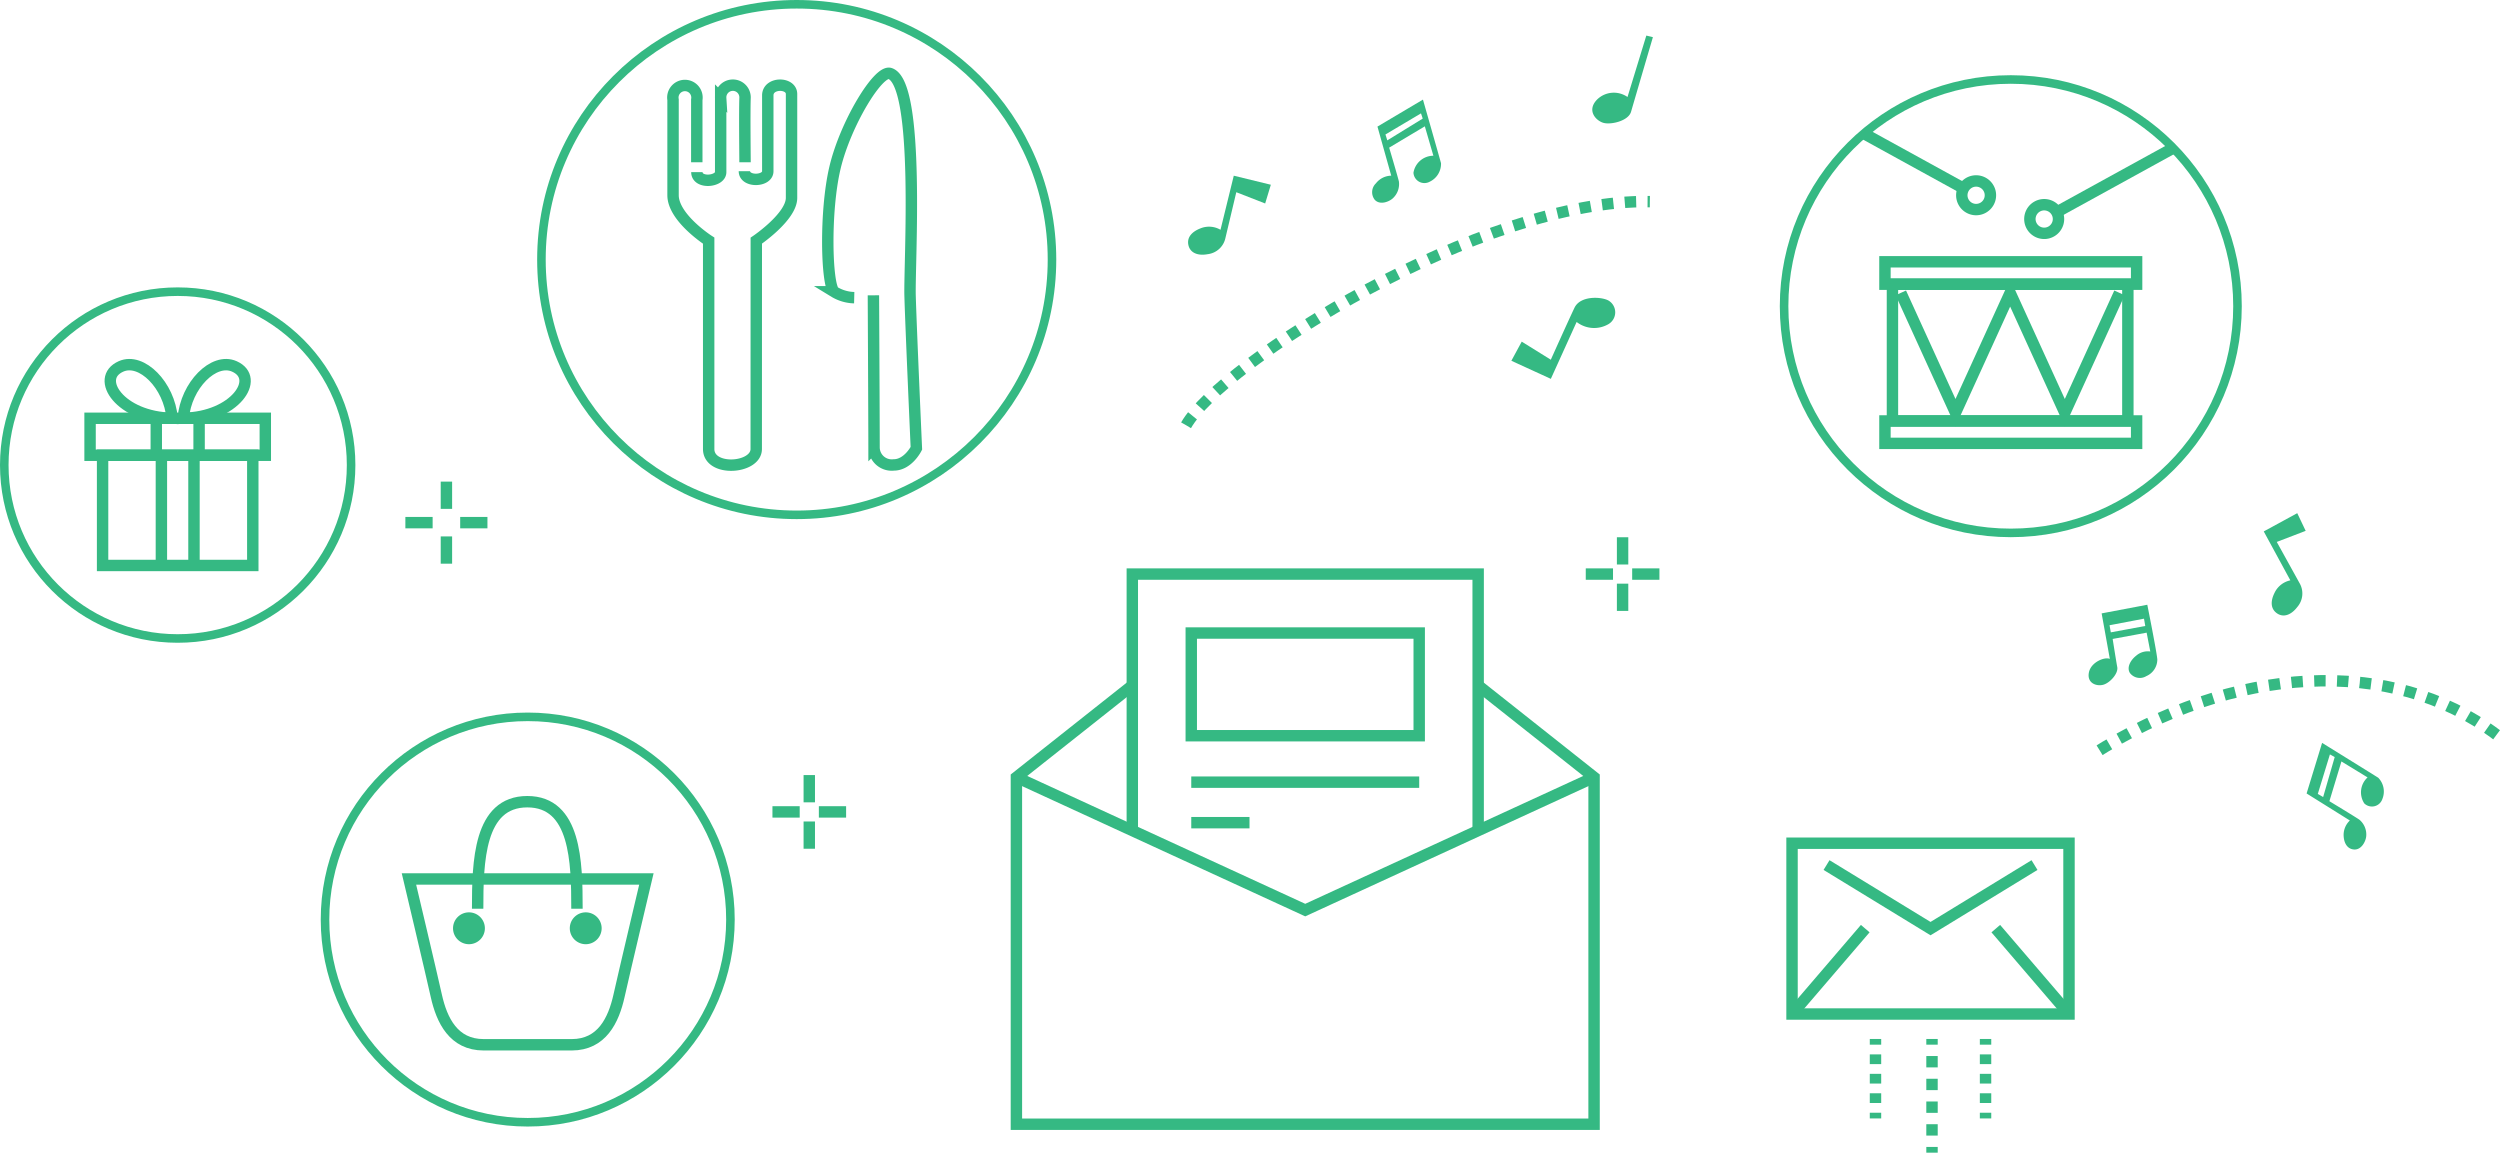 <svg xmlns="http://www.w3.org/2000/svg" width="438.45" height="202.154" viewBox="0 0 438.45 202.154"><g transform="translate(-3588.594 -1078.009)"><circle cx="30.413" cy="30.413" r="30.413" transform="translate(3589.344 1129.161)" fill="none" stroke="#35b983" stroke-miterlimit="10" stroke-width="1.5"/><circle cx="35.551" cy="35.551" r="35.551" transform="translate(3645.596 1203.729)" fill="none" stroke="#35b983" stroke-miterlimit="10" stroke-width="1.5"/><circle cx="44.771" cy="44.771" r="44.771" transform="translate(3683.55 1078.759)" fill="none" stroke="#35b983" stroke-miterlimit="10" stroke-width="1.5"/><circle cx="39.76" cy="39.76" r="39.76" transform="translate(3901.486 1091.949)" fill="none" stroke="#35b983" stroke-miterlimit="10" stroke-width="1.5"/><path d="M3860.575,1141.095l-5.1-3.17-1.818,3.356,6.923,3.171,4.522-9.977a4.985,4.985,0,0,0,5.595.373,2.4,2.4,0,0,0,0-4.126c-1.189-.676-4.919-.933-5.968,1.259S3860.575,1141.095,3860.575,1141.095Z" fill="#35b983"/><path d="M3810.48,1113.695l.994-3.286-6.5-1.585-2.327,9.486a3.977,3.977,0,0,0-3.543-.238c-1.3.506-2.378,1.438-2.1,2.86s1.644,1.982,3.4,1.655a3.614,3.614,0,0,0,3.112-2.867c.361-1.515,1.9-8,1.9-8Z" fill="#35b983"/><path d="M3841.32,1106.626c-.243-.894-3.168-11.149-3.168-11.149l-7.98,4.732,2.416,8.61a3.482,3.482,0,0,0-2.68,1.34,2.153,2.153,0,0,0-.2,2.9c.873.934,2.4.386,3.107-.223a3.389,3.389,0,0,0,1.117-3.006c-.264-1.076-1.706-5.929-1.706-5.929l6.254-3.737,1.5,5.158a3.546,3.546,0,0,0-3.493,2.985,1.925,1.925,0,0,0,2.863,1.564A3.468,3.468,0,0,0,3841.32,1106.626Zm-9.422-4-.325-1.035,6.234-3.7.305.914Z" fill="#35b983"/><path d="M3874.026,1095.022l3.3-10.774,1.153.28s-3.363,11.459-3.83,13.078-3.488,2.3-4.795,1.962-3.083-2.149-1.153-4.11A4.183,4.183,0,0,1,3874.026,1095.022Z" fill="#35b983"/><line y2="4.78" transform="translate(3666.886 1162.474)" fill="none" stroke="#35b983" stroke-miterlimit="10" stroke-width="2"/><line y2="4.78" transform="translate(3666.886 1172.087)" fill="none" stroke="#35b983" stroke-miterlimit="10" stroke-width="2"/><line x1="4.78" transform="translate(3669.302 1169.67)" fill="none" stroke="#35b983" stroke-miterlimit="10" stroke-width="2"/><line x1="4.78" transform="translate(3659.689 1169.67)" fill="none" stroke="#35b983" stroke-miterlimit="10" stroke-width="2"/><line y2="4.78" transform="translate(3873.164 1172.232)" fill="none" stroke="#35b983" stroke-miterlimit="10" stroke-width="2"/><line y2="4.78" transform="translate(3873.164 1180.371)" fill="none" stroke="#35b983" stroke-miterlimit="10" stroke-width="2"/><line x1="4.78" transform="translate(3874.844 1178.691)" fill="none" stroke="#35b983" stroke-miterlimit="10" stroke-width="2"/><line x1="4.78" transform="translate(3866.705 1178.691)" fill="none" stroke="#35b983" stroke-miterlimit="10" stroke-width="2"/><line y2="4.78" transform="translate(3730.525 1213.941)" fill="none" stroke="#35b983" stroke-miterlimit="10" stroke-width="2"/><line y2="4.78" transform="translate(3730.525 1222.081)" fill="none" stroke="#35b983" stroke-miterlimit="10" stroke-width="2"/><line x1="4.78" transform="translate(3732.205 1220.401)" fill="none" stroke="#35b983" stroke-miterlimit="10" stroke-width="2"/><line x1="4.78" transform="translate(3724.066 1220.401)" fill="none" stroke="#35b983" stroke-miterlimit="10" stroke-width="2"/><rect width="48.575" height="29.955" transform="translate(3902.881 1225.893)" fill="none" stroke="#35b983" stroke-miterlimit="10" stroke-width="2"/><path d="M3908.932,1229.724l18.237,11.146,18.237-11.146" fill="none" stroke="#35b983" stroke-miterlimit="10" stroke-width="2"/><line x1="12.84" y2="14.978" transform="translate(3902.881 1240.87)" fill="none" stroke="#35b983" stroke-miterlimit="10" stroke-width="2"/><line x2="12.84" y2="14.978" transform="translate(3938.615 1240.87)" fill="none" stroke="#35b983" stroke-miterlimit="10" stroke-width="2"/><line y2="1" transform="translate(3927.43 1260.223)" fill="none" stroke="#35b983" stroke-miterlimit="10" stroke-width="2"/><line y2="14.95" transform="translate(3927.43 1263.216)" fill="none" stroke="#35b983" stroke-miterlimit="10" stroke-width="2" stroke-dasharray="1.993 1.993"/><line y2="1" transform="translate(3927.43 1279.163)" fill="none" stroke="#35b983" stroke-miterlimit="10" stroke-width="2"/><line y2="1" transform="translate(3936.819 1260.223)" fill="none" stroke="#35b983" stroke-miterlimit="10" stroke-width="2"/><line y2="9.379" transform="translate(3936.819 1262.928)" fill="none" stroke="#35b983" stroke-miterlimit="10" stroke-width="2" stroke-dasharray="1.705 1.705"/><line y2="1" transform="translate(3936.819 1273.16)" fill="none" stroke="#35b983" stroke-miterlimit="10" stroke-width="2"/><line y2="1" transform="translate(3917.518 1260.223)" fill="none" stroke="#35b983" stroke-miterlimit="10" stroke-width="2"/><line y2="9.379" transform="translate(3917.518 1262.928)" fill="none" stroke="#35b983" stroke-miterlimit="10" stroke-width="2" stroke-dasharray="1.705 1.705"/><line y2="1" transform="translate(3917.518 1273.16)" fill="none" stroke="#35b983" stroke-miterlimit="10" stroke-width="2"/><path d="M3741.773,1129.8s.112,21.779.112,26.7a3.1,3.1,0,0,0,3.123,3.069,2.825,2.825,0,0,0,.32-.019c2.527,0,3.98-2.916,3.98-2.916s-.948-21.2-1.106-26.771,1.8-37.1-3.5-38.961c-2.063-.724-7.859,8.85-9.672,16.536s-1.493,20.483-.149,21.738a7.076,7.076,0,0,0,3.526,1.04" fill="none" stroke="#35b983" stroke-miterlimit="10" stroke-width="2"/><path d="M3719.148,1108.038c0,1.958,4.1,1.856,4.1,0v-13.295c0-2.357,4.162-2.337,4.166-.245v18.215c0,3.327-6.18,7.5-6.18,7.5s-.012,33.051-.012,36.54-8.34,4.059-8.34,0v-36.54s-6.248-4.008-6.248-7.973V1095.5a2.116,2.116,0,1,1,4.162,0v10.965" fill="none" stroke="#35b983" stroke-miterlimit="10" stroke-width="2"/><path d="M3710.815,1108.2c0,2.1,4.171,1.7,4.171,0v-12.982a2.14,2.14,0,1,1,4.272-.263,1.971,1.971,0,0,1,0,.263c-.09,2.717,0,10.13,0,11.247" fill="none" stroke="#35b983" stroke-miterlimit="10" stroke-width="2"/><path d="M3688.86,1261.243c5.285,0,7.342-4.3,8.3-8.59s4.8-20.495,4.8-20.495h-41.645s3.844,16.2,4.8,20.495,3.02,8.59,8.305,8.59Z" fill="none" stroke="#35b983" stroke-miterlimit="10" stroke-width="2"/><path d="M3672.363,1237.379c0-8.2.21-18.768,8.71-18.768s8.708,10.566,8.708,18.768" fill="none" stroke="#35b983" stroke-miterlimit="10" stroke-width="2"/><path d="M3691.317,1238.018a2.793,2.793,0,1,1-2.792,2.792A2.792,2.792,0,0,1,3691.317,1238.018Z" fill="#35b983"/><path d="M3670.84,1238.018a2.793,2.793,0,1,1-2.793,2.792A2.792,2.792,0,0,1,3670.84,1238.018Z" fill="#35b983"/><path d="M3992.963,1171.109l-1.477-3.1-5.875,3.2,4.664,8.582a3.981,3.981,0,0,0-2.781,2.209c-.625,1.252-.791,2.663.373,3.527s2.549.359,3.631-1.067a3.612,3.612,0,0,0,.372-4.215c-.752-1.363-3.976-7.192-3.976-7.192Z" fill="#35b983"/><path d="M4005.69,1214.41c-.782-.5-9.846-6.114-9.846-6.114l-2.719,8.871,7.583,4.741a3.487,3.487,0,0,0-1.081,2.8c.067,1.009.53,2.181,1.8,2.284s2.032-1.327,2.148-2.256a3.384,3.384,0,0,0-1.2-2.975c-.919-.618-5.252-3.237-5.252-3.237l2.111-6.973,4.583,2.8a3.545,3.545,0,0,0-.574,4.559,1.925,1.925,0,0,0,3.17-.771A3.464,3.464,0,0,0,4005.69,1214.41Zm-9.662,3.382-.937-.547,2.124-6.929.84.47Z" fill="#35b983"/><path d="M3957.179,1185.585l1.438,7.989c-.855-.42-3.326.536-3.677,2.4s1.337,2.44,2.506,2.132,2.684-1.969,2.473-3.1-.807-4.939-.807-4.939l5.96-1.1.637,3.3a3.1,3.1,0,0,0-2.477.741c-1.012.794-1.682,2.066-1.1,3.018a2.171,2.171,0,0,0,2.878.564,3.19,3.19,0,0,0,1.935-2.9c-.074-1.225-1.758-9.621-1.758-9.621Zm1.608,3.327-.221-1.248,6.044-1.151.22,1.281Z" fill="#35b983"/><path d="M3868.163,1214.321l-50.657,23.3-50.656-23.3" fill="none" stroke="#35b983" stroke-miterlimit="10" stroke-width="2"/><path d="M3787.179,1223.672v-44.981h60.655v44.981" fill="none" stroke="#35b983" stroke-miterlimit="10" stroke-width="2"/><rect width="39.977" height="18.01" transform="translate(3797.518 1189.03)" fill="none" stroke="#35b983" stroke-miterlimit="10" stroke-width="2"/><line x2="39.977" transform="translate(3797.518 1215.185)" fill="none" stroke="#35b983" stroke-miterlimit="10" stroke-width="2"/><line x2="10.215" transform="translate(3797.518 1222.29)" fill="none" stroke="#35b983" stroke-miterlimit="10" stroke-width="2"/><path d="M3787.179,1198.224l-20.329,16.1v60.854h101.313v-60.854h0l-20.329-16.1" fill="none" stroke="#35b983" stroke-miterlimit="10" stroke-width="2"/><path d="M3796.612,1152.585c6.053-10.73,51.808-39.771,81.33-39.213" fill="none" stroke="#35b983" stroke-miterlimit="10" stroke-width="2" stroke-dasharray="2 2" fill-rule="evenodd"/><path d="M4026.443,1206.869c-18.432-13.862-46.06-12.364-70.943,3.534" fill="none" stroke="#35b983" stroke-miterlimit="10" stroke-width="2" stroke-dasharray="2 2" fill-rule="evenodd"/><path d="M3937.363,1113.464a2.509,2.509,0,1,1-.99-3.408A2.509,2.509,0,0,1,3937.363,1113.464Z" fill="none" stroke="#35b983" stroke-miterlimit="10" stroke-width="2"/><line x2="17.488" y2="9.616" transform="translate(3915.478 1101.43)" fill="none" stroke="#35b983" stroke-miterlimit="10" stroke-width="2"/><path d="M3944.906,1117.631a2.509,2.509,0,1,0,.989-3.408A2.509,2.509,0,0,0,3944.906,1117.631Z" fill="none" stroke="#35b983" stroke-miterlimit="10" stroke-width="2"/><line x1="20.378" y2="11.205" transform="translate(3949.303 1104.007)" fill="none" stroke="#35b983" stroke-miterlimit="10" stroke-width="2"/><rect width="44.137" height="3.932" transform="translate(3919.177 1123.922)" fill="none" stroke="#35b983" stroke-miterlimit="10" stroke-width="2"/><rect width="44.137" height="3.932" transform="translate(3919.177 1151.836)" fill="none" stroke="#35b983" stroke-miterlimit="10" stroke-width="2"/><rect width="41.287" height="23.983" transform="translate(3920.491 1127.853)" fill="none" stroke="#35b983" stroke-miterlimit="10" stroke-width="2"/><path d="M3960.307,1129.373l-9.586,21.02-9.586-21.02-9.586,21.02-9.586-21.02" fill="none" stroke="#35b983" stroke-miterlimit="10" stroke-width="2"/><rect width="30.734" height="6.485" transform="translate(3604.39 1151.368)" fill="none" stroke="#35b983" stroke-miterlimit="10" stroke-width="2"/><rect width="26.342" height="19.328" transform="translate(3606.586 1157.853)" fill="none" stroke="#35b983" stroke-miterlimit="10" stroke-width="2"/><line y1="6.485" transform="translate(3616.002 1151.368)" fill="none" stroke="#35b983" stroke-miterlimit="10" stroke-width="2"/><line y2="6.485" transform="translate(3623.512 1151.368)" fill="none" stroke="#35b983" stroke-miterlimit="10" stroke-width="2"/><line y1="19.328" transform="translate(3616.899 1157.853)" fill="none" stroke="#35b983" stroke-miterlimit="10" stroke-width="2"/><line y2="19.328" transform="translate(3622.615 1157.853)" fill="none" stroke="#35b983" stroke-miterlimit="10" stroke-width="2"/><path d="M3620.734,1151.368c.475-5.77,5.347-10.7,8.959-9.1C3634.445,1144.377,3629.761,1151.232,3620.734,1151.368Z" fill="none" stroke="#35b983" stroke-miterlimit="10" stroke-width="2"/><path d="M3618.78,1151.368c-.475-5.77-5.347-10.7-8.959-9.1C3605.069,1144.377,3609.753,1151.232,3618.78,1151.368Z" fill="none" stroke="#35b983" stroke-miterlimit="10" stroke-width="2"/></g></svg>